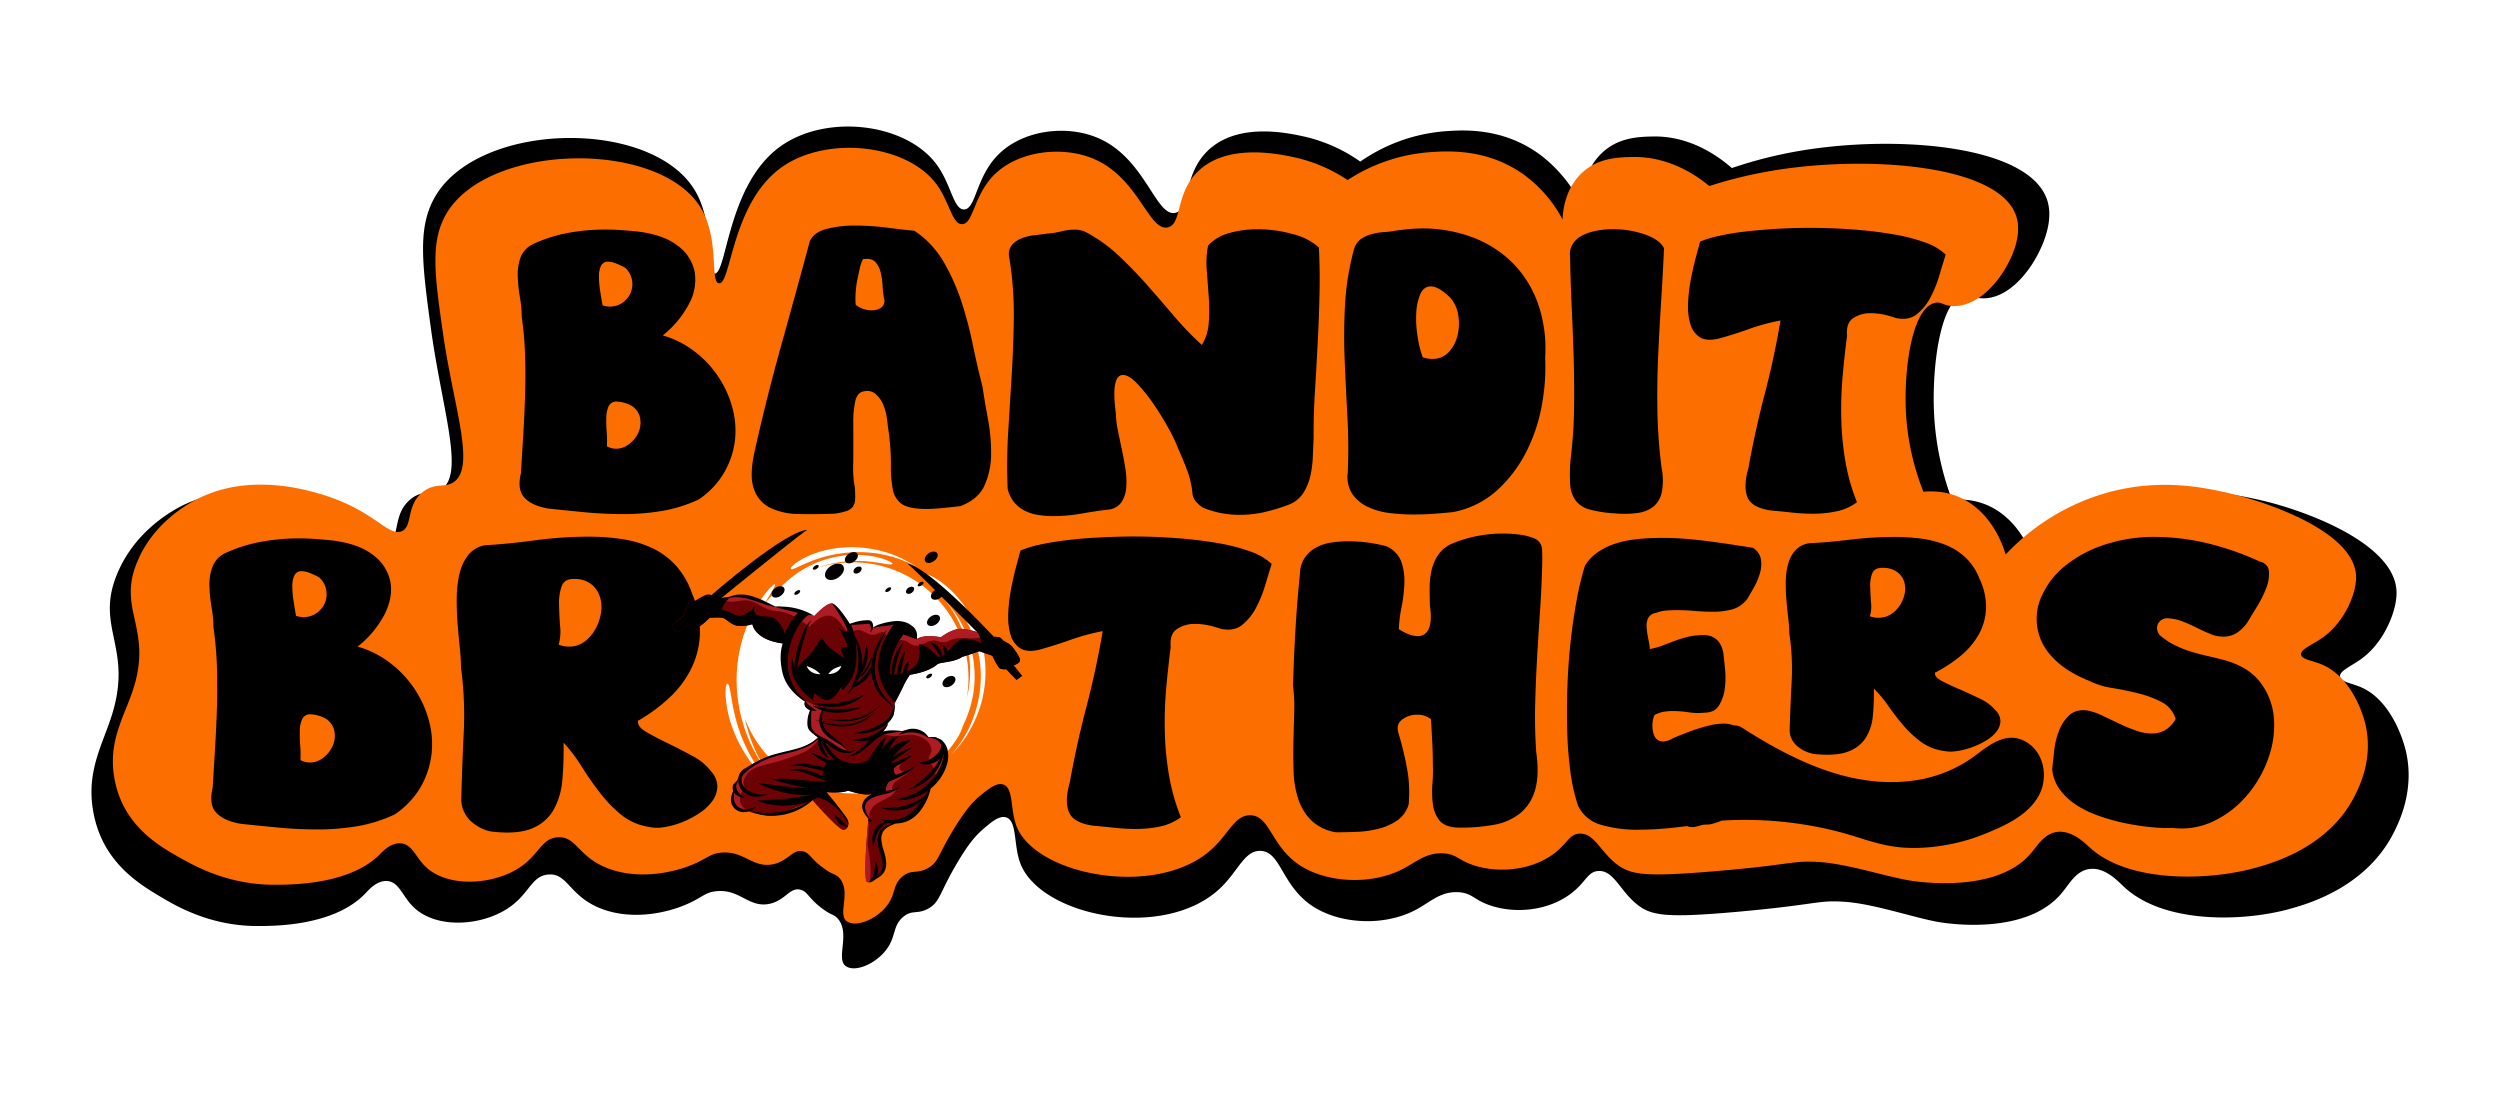 <svg xmlns="http://www.w3.org/2000/svg" xmlns:xlink="http://www.w3.org/1999/xlink" viewBox="0 0 923.55 404.54"><defs><style>.cls-1{fill:#fd6e00;}.cls-2{filter:url(#filter);}.cls-3{fill:#fff;}.cls-4{fill:#6c0204;}.cls-5{fill:#af1b23;}</style><filter id="filter"><feOffset dx="8" dy="3" input="SourceAlpha"/><feGaussianBlur result="blur"/><feFlood flood-color="#fff"/><feComposite operator="in" in2="blur"/><feComposite in="SourceGraphic"/></filter></defs><g id="Layer_1" data-name="Layer 1"><path d="M159.2,121.43c-3.32-24.21-4.82-37.06,1.1-48,15.52-28.67,80.15-30.08,96.39-3.12,7.65,12.7,3.66,30.23,7.16,30.77,4.72.73,4.66-32.51,24.17-46.79,17-12.46,46.91-9,58.21,6.79,5.14,7.16,6.06,16.35,9.9,16.3,4.34-.06,4.33-11.47,12.16-19.75,9.11-9.65,25.85-11.83,37.86-6.42,17.14,7.72,20.91,29.19,28.14,27.39,5.52-1.37,2.68-13.73,11.63-22.66,11-11,29.85-6.82,35.85-5.5a58.07,58.07,0,0,1,20.75,9.26,63.48,63.48,0,0,1,31-11.19c6.73-.5,22.09-1.67,36.23,9.26a52.26,52.26,0,0,1,14.4,17.77c.07-2.8.62-11.37,6.53-17.9,6.26-6.91,14.52-7.1,19.88-7.22,14.4-.32,25,8,29.23,11.65a163.52,163.52,0,0,1,24.35-6.22c35.87-6.25,86.3-2.42,92.3,18.62,2.86,10-5,22-5.86,23.32-1.18,1.8-8,12.17-17.56,12.42-4.34.11-4.94-2-7.61-1.29-8.73,2.22-11.79,26.92-10.92,44.08a105.17,105.17,0,0,0,6.63,31.68,26.34,26.34,0,0,1,11.9,1.49c14.17,5.34,18.72,21.56,19.3,23.73a84.32,84.32,0,0,1,32.6-22.84c21.9-8.41,40.6-4.46,49.77-2.39,16.85,3.81,50.21,16.07,50.64,34,.16,6.75-4.29,17.93-12.19,24.12-4.1,3.21-9,4.91-8.68,7.2.24,2,4.2,2.3,8,4,11.57,5.24,15.7,21,16.2,23,3.54,14.26-2.15,26.07-4,29.89-10.2,21-32.41,27.13-39,28.95-17,4.68-46.46,5.62-61.18-8.37-2.14-2-6.95-7.22-12.62-6.42-5,.69-7.37,5.52-10.32,9C748.11,346,718.24,341,715.92,340.58c-9.24-1.66-23.7-6.71-34.53-7.44-10.23-.68-9.44,1-39.82,3.72-25.78,2.28-31.55,1.51-36.86-2.79-6.38-5.16-8.58-12.58-14.19-12.31-4.14.2-4.6,4.3-10.59,8.65-8.67,6.3-20.5,7-29.06,4.18-6.31-2-6.88-4.7-12.15-5-6.64-.33-10.25,3.64-15.73,6.53-11.7,6.18-27.84,5.29-37.95-1.27-11.62-7.54-11.76-20.28-19.4-20.52-5.91-.17-8.19,7.41-14.79,13.71-20.6,19.68-66.26,10.58-73.88-9-2.6-6.69-1.13-15.61-5.18-17.05-2.53-.9-5.6,1.72-8.5,4.22-3.17,2.72-5.6,5.8-9.06,11.52-7.26,12-6.79,15.38-11.23,17.88-4.13,2.34-6.07.29-9.42,3.18-3.8,3.28-2.56,7-5.87,11.65-4,5.61-11.94,9-15.35,6.38-3.6-2.75,1.83-12-2.83-17.42-1.51-1.76-2.18-1-6.17-4.06-4.82-3.74-4.91-5.73-7.34-6.56-4.18-1.42-5.76,3.95-11.88,5.14-7.64,1.49-10.89-5.66-19.64-4.67-3.85.43-4.88,2-9.49,4.2-9.31,4.44-23.34,6.68-34.52,1.55-10.27-4.71-11-12.35-17.76-11.95s-7.07,7.85-16.35,13.28c-10,5.85-25.65,6.61-33.72-1.33-4-3.94-5.17-9.08-9.49-9.52-3.79-.38-6.9,3.19-8.07,4.43-11.7,12.4-34.32,12.17-40.17,12.18-16.79,0-29.14-7-34.45-10.12-7.54-4.42-18.65-10.93-23.9-24.42a42.93,42.93,0,0,1-2.31-8.81c-2.21-14.42,3.84-24.12,7.16-34.9,7.7-25-6.58-32.07,2-52.19,6.79-16,20.86-23.4,24.5-25.15,18.36-8.82,38-3,44-1.24,1.65.49,3.11,1,3.25,1,18.3,6.36,23.35,16.27,28.31,14.06,4.41-2,1.51-10.23,8-15.74,4.7-4,8.37-1.48,11.84-4C171.61,174.55,163.28,151.18,159.2,121.43Z"/><path class="cls-1" d="M163.69,123.41c-3.23-22.3-4.69-34.15,1.08-44.23,15.1-26.41,78-27.71,93.81-2.88,7.45,11.71,3.57,27.85,7,28.35,4.6.67,4.54-29.95,23.53-43.1,16.58-11.48,45.66-8.25,56.66,6.26,5,6.59,5.9,15.06,9.64,15,4.22-.06,4.21-10.56,11.83-18.2,8.87-8.88,25.16-10.89,36.85-5.9C420.73,65.83,424.4,85.61,431.43,84c5.38-1.27,2.61-12.65,11.33-20.88C453.47,53,471.81,56.79,477.65,58a57.89,57.89,0,0,1,20.19,8.52A64,64,0,0,1,528,56.23c6.55-.47,21.5-1.54,35.26,8.53a48.58,48.58,0,0,1,14,16.36c.07-2.57.61-10.47,6.37-16.48C589.7,58.27,597.73,58.1,603,58c14-.3,24.38,7.33,28.45,10.73A165.61,165.61,0,0,1,655.1,63c34.91-5.76,84-2.23,89.83,17.15,2.79,9.25-4.85,20.26-5.7,21.49-1.15,1.66-7.77,11.2-17.09,11.43-4.22.1-4.81-1.81-7.4-1.18-8.5,2.05-11.48,24.79-10.64,40.61a92.36,92.36,0,0,0,6.46,29.17A27,27,0,0,1,722.14,183c13.8,4.92,18.22,19.87,18.78,21.86a82,82,0,0,1,31.73-21c21.32-7.75,39.52-4.11,48.44-2.2,16.4,3.5,48.87,14.8,49.29,31.31.16,6.22-4.17,16.52-11.86,22.22-4,3-8.72,4.52-8.46,6.64.24,1.86,4.09,2.11,7.81,3.71,11.25,4.82,15.27,19.35,15.76,21.22,3.45,13.14-2.09,24-3.9,27.54-9.93,19.34-31.55,25-38,26.67-16.53,4.31-45.22,5.17-59.54-7.71-2.08-1.87-6.77-6.65-12.29-5.92-4.83.64-7.17,5.08-10,8.31-13,14.62-42.09,10-44.35,9.64-9-1.52-23.07-6.18-33.6-6.85-10-.62-9.19.95-38.76,3.43-25.09,2.1-30.71,1.39-35.88-2.57-6.2-4.76-8.34-11.59-13.81-11.34-4,.18-4.47,4-10.3,8-8.44,5.8-20,6.43-28.29,3.85-6.14-1.89-6.69-4.33-11.82-4.57-6.46-.3-10,3.35-15.31,6-11.39,5.69-27.1,4.87-36.94-1.18-11.3-6.94-11.45-18.68-18.88-18.89-5.76-.17-8,6.82-14.4,12.62-20,18.13-64.49,9.75-71.9-8.26-2.54-6.17-1.11-14.38-5-15.71-2.47-.83-5.45,1.59-8.28,3.88-3.08,2.51-5.45,5.35-8.81,10.62-7.07,11.07-6.62,14.17-10.93,16.48-4,2.14-5.91.26-9.17,2.92-3.7,3-2.49,6.43-5.72,10.73-3.87,5.17-11.62,8.29-14.94,5.88-3.5-2.53,1.78-11-2.75-16-1.47-1.63-2.12-.89-6-3.75-4.69-3.44-4.77-5.28-7.14-6-4.06-1.3-5.61,3.64-11.56,4.74-7.44,1.37-10.6-5.22-19.12-4.31-3.75.4-4.75,1.85-9.23,3.88-9.07,4.09-22.72,6.15-33.6,1.42-10-4.34-10.67-11.38-17.29-11s-6.88,7.23-15.92,12.24c-9.72,5.39-25,6.09-32.81-1.23-3.9-3.63-5-8.37-9.23-8.77-3.7-.35-6.72,2.94-7.86,4.08-11.39,11.43-33.41,11.21-39.1,11.22-16.34,0-28.36-6.46-33.53-9.33-7.34-4.06-18.15-10.06-23.26-22.49a37.68,37.68,0,0,1-2.25-8.12c-2.15-13.28,3.74-22.21,7-32.14,7.5-23-6.41-29.54,1.91-48.08C57.6,191.85,71.29,185,74.83,183.42c17.87-8.12,37-2.77,42.79-1.15,1.62.45,3,.92,3.17,1,17.82,5.87,22.73,15,27.56,13,4.29-1.8,1.47-9.42,7.8-14.49,4.58-3.66,8.15-1.37,11.52-3.72C175.77,172.34,167.66,150.82,163.69,123.41Z"/><g class="cls-2"><path d="M236.84,120.91a34.91,34.91,0,0,1,11.85,6,38.88,38.88,0,0,1,13.91,20.86,32.29,32.29,0,0,1,.88,12.15,31,31,0,0,1-4,11.71,30.52,30.52,0,0,1-9.37,9.88,52.51,52.51,0,0,1-13.54,4.24,85.88,85.88,0,0,1-14.27,1.17q-7,0-14-.66t-13.76-1.39c-4-.68-6.93-2-8.79-4s-2.29-5-1.31-9.07q.44-7.32.88-14.49t.65-14.42q.22-7.24,0-14.49A128.86,128.86,0,0,0,184.73,114a42.62,42.62,0,0,0-.66-7.1,57.68,57.68,0,0,1-.8-7.61,19,19,0,0,1,.95-6.95,9.2,9.2,0,0,1,4.61-5.13,54.09,54.09,0,0,1,13-4.17,75.38,75.38,0,0,1,13.75-1.24q3.07,0,6.08.22c2,.14,4,.31,5.93.51q9.51,1.17,14.71,5.19a15.93,15.93,0,0,1,6.29,9.52,18.36,18.36,0,0,1-1.9,11.71A36.54,36.54,0,0,1,236.84,120.91Zm-22.25-11.13a8.18,8.18,0,0,0,6.07-.22,8.68,8.68,0,0,0,3.88-3.51,8.28,8.28,0,0,0,1-5.12,7.94,7.94,0,0,0-2.64-5.05c-2.73-1.46-4.78-2.2-6.15-2.2A2.8,2.8,0,0,0,214,95.22a9.2,9.2,0,0,0-.73,4,35.18,35.18,0,0,0,.44,5.27C214,106.34,214.3,108.13,214.59,109.78Zm1.61,52.11a7.46,7.46,0,0,0,3.37.88,7.8,7.8,0,0,0,4.9-1.76,10.94,10.94,0,0,0,3.37-4.24,9,9,0,0,0,.65-5.2,7,7,0,0,0-3.07-4.61,12.76,12.76,0,0,0-5.41-1.61,3.13,3.13,0,0,0-3.15,1.69,10.3,10.3,0,0,0-.88,4.17,49.22,49.22,0,0,0,.15,5.34A40.14,40.14,0,0,1,216.2,161.89Z"/><path d="M307.24,161.6c0,2.63,0,5.27-.07,7.9a37,37,0,0,0,.66,7.76c.09,1.66.12,3.05.07,4.17a5,5,0,0,1-.8,2.71,4.83,4.83,0,0,1-2.27,1.61,23.4,23.4,0,0,1-4.47,1q-7,.28-13.24.14a25,25,0,0,1-10.54-2.27,11.92,11.92,0,0,1-6.08-7q-1.75-4.9.3-14,4.38-19.62,9.73-38.79t10.61-38.64c1-2.25,3-3.78,6.15-4.61a40.43,40.43,0,0,1,10.39-1.25,95.09,95.09,0,0,1,12.44.81c4.1.54,7.32.9,9.66,1.1a34.79,34.79,0,0,1,10.76,11.41,76.74,76.74,0,0,1,6.59,14.64,143.09,143.09,0,0,1,4.24,16q1.68,8.21,3.59,15.52.74,5.27,2,11.93a67.32,67.32,0,0,1,1.18,13,28.67,28.67,0,0,1-2.42,11.56c-1.56,3.46-4.54,6-8.93,7.68-2.63.3-5,.54-7,.74s-3.91.29-5.57.29q-6.44,0-9.07-1.83a8.39,8.39,0,0,1-3.37-5.56,47,47,0,0,1-.66-9.44A87.06,87.06,0,0,0,320,154.57c-.1-1.26-.3-2.7-.59-4.31a16.63,16.63,0,0,0-1.46-4.47,10.37,10.37,0,0,0-2.64-3.37,4.84,4.84,0,0,0-4.1-.87,3.51,3.51,0,0,0-2.19,1.24,5.81,5.81,0,0,0-1,2.12,36.59,36.59,0,0,0-.8,8.27Q307.25,157.35,307.24,161.6Zm.88-52a8.52,8.52,0,0,0,2.63,1.46,9.42,9.42,0,0,0,3.22.59,6,6,0,0,0,3.52-1,3,3,0,0,0,1.17-3.07,28.24,28.24,0,0,1-.59-4.68,28.58,28.58,0,0,0-.73-5.2,8.43,8.43,0,0,0-2-3.95c-1-1-2.49-1.34-4.54-1A12.78,12.78,0,0,0,309.66,96c-.35,1.46-.66,3-1,4.61a39.79,39.79,0,0,0-.59,4.83A28.84,28.84,0,0,0,308.12,109.64Z"/><path d="M479.23,88.41q.43,8.79.22,17.57t-.66,17.56q-.44,8.79-1,17.57t-.51,17.56c-.1,2.25-.2,4.61-.3,7.1a37.78,37.78,0,0,1-.95,7.17,20.12,20.12,0,0,1-2.63,6.3,11.23,11.23,0,0,1-5.64,4.32,66.3,66.3,0,0,1-8.71,2.63,41,41,0,0,1-9.15,1,35.13,35.13,0,0,1-13.46-2.63,11.3,11.3,0,0,1-2.71-2.34,5.52,5.52,0,0,1-1.24-3.22,33.63,33.63,0,0,0-1.91-8.2c-1-2.63-2.05-5.22-3.22-7.76a55.12,55.12,0,0,0-3.58-7.61q-2.56-4.68-5.57-9.07a59.38,59.38,0,0,0-6.07-7.61q-3.07-3.22-5.27-3.22t-2.85,3.22q-.81,3.21.22,11.12a31.21,31.21,0,0,0,.65,5.71q.66,3.36,1.47,7.1c.53,2.49,1,5,1.39,7.54a28.75,28.75,0,0,1,.29,7,11,11,0,0,1-1.83,5.42,6.68,6.68,0,0,1-4.9,2.63c-2.64.29-5.76.76-9.37,1.39a61.07,61.07,0,0,1-10.68,1,35.45,35.45,0,0,1-5.79-.44,16.2,16.2,0,0,1-5-1.61,12,12,0,0,1-3.88-3.14,12.2,12.2,0,0,1-2.34-4.91,205.91,205.91,0,0,1,.22-21.37q.66-10.68,1.31-21.37t.74-21.37a127.3,127.3,0,0,0-1.69-21.37,5.41,5.41,0,0,1,.95-4.53,9.05,9.05,0,0,1,3.59-2.49,18,18,0,0,1,4.83-1.17c1.76-.2,3.32-.39,4.68-.59a27.31,27.31,0,0,0,5.05-.8,20.19,20.19,0,0,1,5.05-.66,9.12,9.12,0,0,1,3.81.73,55.4,55.4,0,0,1,12.22,8.63q5.49,5.13,10.54,10.84t9.95,11.49a122.51,122.51,0,0,0,10.47,10.9,17.72,17.72,0,0,0,2.56-8.12,63.93,63.93,0,0,0,0-9.59c-.24-3.32-.49-6.63-.73-9.95a31.75,31.75,0,0,1,.51-9.08,16.36,16.36,0,0,1,7.83-4.61,38.12,38.12,0,0,1,10.47-1.39,47.76,47.76,0,0,1,12.88,1.76A22.64,22.64,0,0,1,479.23,88.41Z"/><path d="M562.81,129.11a76.79,76.79,0,0,1-1.25,17.71,62.14,62.14,0,0,1-5.85,17.34,49,49,0,0,1-10.83,14.13,33.52,33.52,0,0,1-16.18,7.9c-2,.2-4.2.39-6.73.59s-5.18.29-7.91.29a69.29,69.29,0,0,1-9-.59,25,25,0,0,1-8-2.34,14.31,14.31,0,0,1-5.56-4.76,11.66,11.66,0,0,1-1.61-7.83q.43-10.38-.14-20.78t-1-20.79q-.44-10.38.15-20.71a97.83,97.83,0,0,1,3.36-20.42,7.09,7.09,0,0,1,2.64-3.66,13.07,13.07,0,0,1,4-1.75,24.26,24.26,0,0,1,4.69-.73,30.69,30.69,0,0,0,4.46-.59c1.66-.19,3.24-.37,4.76-.51s3-.22,4.46-.22A52.28,52.28,0,0,1,536,84.68a41.55,41.55,0,0,1,14.78,9.44,40.42,40.42,0,0,1,9.37,15A50.42,50.42,0,0,1,562.81,129.11ZM517.58,129a11,11,0,0,0,3.51.58,7.93,7.93,0,0,0,6.15-2.56,13.8,13.8,0,0,0,3.22-6.14,18.66,18.66,0,0,0,.22-7.54,12.28,12.28,0,0,0-3.15-6.59q-4.1-3.94-7-3.95c-1.75,0-3,1-3.87,2.93a20.6,20.6,0,0,0-1.47,7,40.28,40.28,0,0,0,.51,8.64A38.76,38.76,0,0,0,517.58,129Z"/><path d="M606.72,88.71q-.45,10.1-1.1,20.27t-1.1,20.34q-.43,10.19-.22,20.35a188.4,188.4,0,0,0,1.54,20.27,23.5,23.5,0,0,1,.07,8.86,9.44,9.44,0,0,1-3,5.27,11.89,11.89,0,0,1-5.86,2.41,36.78,36.78,0,0,1-8.78.15,44.45,44.45,0,0,1-9.22-1.46,9.45,9.45,0,0,1-5-3.3,11.33,11.33,0,0,1-2-5.93,61.15,61.15,0,0,1,.15-9.22A173.38,173.38,0,0,0,573.49,148q.13-9.37-.15-18.81t-.73-18.81q-.43-9.36-.59-18.74a6.71,6.71,0,0,1,1-4.53A8.9,8.9,0,0,1,576.49,84a19.67,19.67,0,0,1,5.19-1.75,31.45,31.45,0,0,1,6.15-.59,36.15,36.15,0,0,1,11.71,1.9Q605.11,85.48,606.72,88.71Z"/><path d="M710.78,91.05q-1,3.23-2.34,7.68a43.35,43.35,0,0,1-3.36,8.27,19.22,19.22,0,0,1-5.05,6.15c-2,1.56-4.57,2-7.69,1.32a37.22,37.22,0,0,0-4.39-1.25,22.62,22.62,0,0,0-4.83-.51,11.33,11.33,0,0,0-6.51,1.83c-1.81,1.22-2.56,3.39-2.27,6.51q-1,7.62-1.68,15.45a138.83,138.83,0,0,0-.44,15.66,107,107,0,0,0,1.53,15.44A73.66,73.66,0,0,0,678,182.53a19.28,19.28,0,0,1-7.54,3.37,42.6,42.6,0,0,1-8.71.88,72.12,72.12,0,0,1-7.9-.44c-2.64-.3-5.13-.54-7.47-.74q-7.32-1-8.86-5t.37-10.61q2.49-13.91,6-27.3t5.86-27.29a77.45,77.45,0,0,0-11.64,3.14q-5.49,2-11.34,3.59-4.54,1-7-.66a8.74,8.74,0,0,1-3.36-4.9,23.61,23.61,0,0,1-.81-7.54,59,59,0,0,1,1-8.64q.81-4.31,1.83-8.12c.69-2.54,1.22-4.54,1.61-6a37.22,37.22,0,0,1,7-2.12q4.31-1,9.66-1.61t11.49-1q6.15-.36,12.44-.36,7.9,0,15.81.58t14.71,1.76A67,67,0,0,1,703,86.51,21.34,21.34,0,0,1,710.78,91.05Z"/><path d="M124.12,235.87A35.82,35.82,0,0,1,136.25,242a40.23,40.23,0,0,1,9,9.66,39.54,39.54,0,0,1,5.24,11.68,32.74,32.74,0,0,1,.9,12.43,31.76,31.76,0,0,1-4,12,31.15,31.15,0,0,1-9.58,10.1,53.78,53.78,0,0,1-13.85,4.35,87.71,87.71,0,0,1-14.6,1.19q-7.2,0-14.38-.67t-14.07-1.42q-6.15-1.05-9-4.05c-1.9-2-2.34-5.09-1.35-9.28q.45-7.49.9-14.82t.68-14.75q.22-7.41,0-14.83a132.62,132.62,0,0,0-1.28-14.75,43.62,43.62,0,0,0-.67-7.26,58.75,58.75,0,0,1-.82-7.78,19.51,19.51,0,0,1,1-7.12A9.42,9.42,0,0,1,75,201.43a55.62,55.62,0,0,1,13.32-4.27,78.11,78.11,0,0,1,14.08-1.27c2.09,0,4.17.08,6.21.23s4.07.32,6.07.52q9.74,1.2,15.05,5.32a16.21,16.21,0,0,1,6.43,9.73q1.13,5.61-1.94,12A37.35,37.35,0,0,1,124.12,235.87Zm-22.76-11.38a8.44,8.44,0,0,0,6.21-.22,9,9,0,0,0,4-3.6,8.43,8.43,0,0,0,1-5.24,8.1,8.1,0,0,0-2.69-5.16q-4.2-2.25-6.29-2.25a2.87,2.87,0,0,0-2.85,1.57,9.45,9.45,0,0,0-.75,4,35.67,35.67,0,0,0,.45,5.39C100.76,221,101.06,222.8,101.36,224.49ZM103,277.8a7.68,7.68,0,0,0,3.44.9,8,8,0,0,0,5-1.8,11.17,11.17,0,0,0,3.44-4.34,9.24,9.24,0,0,0,.68-5.32,7.21,7.21,0,0,0-3.15-4.72,13.1,13.1,0,0,0-5.54-1.64,3.21,3.21,0,0,0-3.22,1.72,10.59,10.59,0,0,0-.9,4.27,51.42,51.42,0,0,0,.15,5.46A40.5,40.5,0,0,1,103,277.8Z"/><path d="M200.19,271.36a127,127,0,0,1-.45,13.78,27,27,0,0,1-3.22,11,16,16,0,0,1-7.79,6.81q-5.16,2.25-14.15,1.35a12.52,12.52,0,0,1-4.49-1.2,15.38,15.38,0,0,1-4-2.62,11.24,11.24,0,0,1-2.69-3.66,10.56,10.56,0,0,1-1-4.5q.3-12.27.9-24.4a131.4,131.4,0,0,0-1-24.26,71.78,71.78,0,0,0-.45-7.41q-.45-4.27-.82-9.06c-.25-3.2-.35-6.39-.3-9.59a39.38,39.38,0,0,1,1.05-8.76A17.62,17.62,0,0,1,165,202a10,10,0,0,1,6.29-3.59q8.24-.45,18.26-1.8a150.37,150.37,0,0,1,20.07-1.35,81,81,0,0,1,12.2.9,40.12,40.12,0,0,1,10.93,3.22,27.94,27.94,0,0,1,8.84,6.44,29.79,29.79,0,0,1,6.06,10.41,36,36,0,0,1,2.92,14.67,31.51,31.51,0,0,1-3.07,12.8,36.94,36.94,0,0,1-7.93,10.78,61.44,61.44,0,0,1-11.83,8.76q-.45,2.1,2.84,4.05t7.94,4.19q4.64,2.25,9.28,4.79a20.17,20.17,0,0,1,6.89,5.69,8.41,8.41,0,0,1,2.32,5.62,9.49,9.49,0,0,1-1.8,5.24,17.83,17.83,0,0,1-4.71,4.49,33.73,33.73,0,0,1-6.37,3.37,30.84,30.84,0,0,1-6.66,1.87,15.11,15.11,0,0,1-5.84-.08,21.68,21.68,0,0,1-10.26-4.56,49.81,49.81,0,0,1-7.78-8.09q-3.53-4.56-6.67-9.58A60.72,60.72,0,0,0,200.19,271.36Zm-1.8-36.24a8.36,8.36,0,0,0,2,.6,12.27,12.27,0,0,0,1.87.15,9.31,9.31,0,0,0,5.62-1.8,14.23,14.23,0,0,0,4-4.56,17.83,17.83,0,0,0,2.1-5.92,13,13,0,0,0-.3-5.91,9.84,9.84,0,0,0-3.07-4.72,10,10,0,0,0-6.29-2.09q-3.75-.15-4.79,2.62a18,18,0,0,0-1,6.73q.07,4,.38,8.09A17.68,17.68,0,0,1,198.39,235.12Z"/><path d="M461.78,205.32q-1,3.3-2.4,7.87a45,45,0,0,1-3.44,8.46,19.73,19.73,0,0,1-5.17,6.29q-3.07,2.38-7.86,1.34a38.94,38.94,0,0,0-4.49-1.27,23.07,23.07,0,0,0-4.94-.52,11.62,11.62,0,0,0-6.67,1.87q-2.78,1.88-2.32,6.66-1,7.78-1.72,15.8a142.86,142.86,0,0,0-.45,16,110.55,110.55,0,0,0,1.57,15.8,75.73,75.73,0,0,0,4.35,15.27,19.63,19.63,0,0,1-7.72,3.45,43.71,43.71,0,0,1-8.91.89,72.93,72.93,0,0,1-8.08-.45c-2.7-.3-5.24-.54-7.64-.74q-7.49-1.05-9.06-5.17t.38-10.86q2.54-14.22,6.14-27.92t6-27.93a78.35,78.35,0,0,0-11.91,3.22q-5.61,2-11.6,3.67c-3.1.7-5.47.47-7.12-.67a9,9,0,0,1-3.44-5,24.34,24.34,0,0,1-.82-7.71,59.16,59.16,0,0,1,1-8.84q.82-4.41,1.87-8.31t1.65-6.14a39.12,39.12,0,0,1,7.11-2.17c2.94-.65,6.24-1.2,9.88-1.64s7.57-.8,11.76-1,8.43-.38,12.73-.38q8.08,0,16.17.6t15.05,1.8a69.63,69.63,0,0,1,12.2,3.14A22.13,22.13,0,0,1,461.78,205.32Z"/><path d="M520.62,262.67a8,8,0,0,0-5.09-1.64,9,9,0,0,0-5.54,1.79q-2.39,1.8-1.34,5.1a121.38,121.38,0,0,1,3.14,12.95,48.87,48.87,0,0,1,.6,13.25,10.84,10.84,0,0,1-4.27,6,21.5,21.5,0,0,1-7,3.07,38.76,38.76,0,0,1-8,1.12q-4.12.15-7.57.15a16.82,16.82,0,0,1-9-4.27,19.61,19.61,0,0,1-4.87-7.78,35.89,35.89,0,0,1-1.79-10.18c-.15-3.75-.18-7.49-.08-11.24s.2-7.41.3-11a57,57,0,0,0-.45-9.58q.3-10.34.9-20.67t1.65-20.66a11.19,11.19,0,0,1,1.72-5.92,12.27,12.27,0,0,1,4-3.74,16.63,16.63,0,0,1,5.62-1.95,40.07,40.07,0,0,1,6.44-.52,54.93,54.93,0,0,1,7.56.52,57.78,57.78,0,0,1,6.51,1.28,10.22,10.22,0,0,1,5.62,5.76,21.94,21.94,0,0,1,1.12,8,54.58,54.58,0,0,1-1.05,8.84,51.43,51.43,0,0,0-1,8.08c2.69,1.7,5,2.55,6.88,2.55a4.21,4.21,0,0,0,4.27-2.92q1.13-2.92.37-8c-.1-2.1-.14-4.29-.14-6.59a31.34,31.34,0,0,1,.67-6.59,16.75,16.75,0,0,1,2.47-5.84,11.79,11.79,0,0,1,5.09-4.19,48.87,48.87,0,0,1,18.72-3.75,45.61,45.61,0,0,1,7.63.6A20.25,20.25,0,0,1,559,196a4.37,4.37,0,0,1,2,1.72,5.37,5.37,0,0,1,.68,2.39c0,.9.07,2,.07,3.45q-.15,9-.75,17.89t-1.12,17.75q-.52,8.84-.75,17.74t.38,17.89q1.19,8.4-.38,13.85a17.08,17.08,0,0,1-5.46,8.69,21.42,21.42,0,0,1-9.89,4.34,66.36,66.36,0,0,1-13.62,1c-3.1-.19-5.27-1.12-6.52-2.77a12.24,12.24,0,0,1-2.32-6,37.06,37.06,0,0,1-.15-7.49,58.36,58.36,0,0,0,.15-7.11q0-4.2-.22-8.32T520.62,262.67Z"/><path d="M741.07,271.44c-7-4.61-13.4.08-19,4.4a49.22,49.22,0,0,1-24.49,9.68c-22.52,2.59-43.54-7.88-62-19.67a5.15,5.15,0,0,0-3-.87,11.18,11.18,0,0,0-3.87-.66,21.84,21.84,0,0,0-4.86.6c-1.75.4-3.45.88-5.09,1.42s-3.22,1.13-4.72,1.72-2.85,1.15-4,1.65a7.59,7.59,0,0,1-3.6,1.2c-1.89,0-3.12-1.05-3.67-3.14a11.11,11.11,0,0,1,.38-6.59,10.94,10.94,0,0,1,3.29-1.2,19.26,19.26,0,0,1,3.45-.3,38.81,38.81,0,0,1,5.91.45,22.37,22.37,0,0,0,5.77.15q3.74,0,5.39-2.55a15.27,15.27,0,0,0,2.17-6.14,29.88,29.88,0,0,0,.15-7.33c-.25-2.5-.48-4.59-.68-6.29q-1.5-7.18-9.13-6.29a23.65,23.65,0,0,0-4.64.75,45.47,45.47,0,0,0-4.42,1.42l-4.34,1.65a27,27,0,0,1-4.57,1.27,34.63,34.63,0,0,0-.6-3.82,32.51,32.51,0,0,1-.6-4.12,7,7,0,0,1,.53-3.44,3.71,3.71,0,0,1,2.92-1.95,12.31,12.31,0,0,1,3.74-.89c1.3-.1,2.64-.15,4-.15q3.3,0,6.67.3c2.24.2,4.46.29,6.66.29a26.41,26.41,0,0,0,7.11-.89,10.45,10.45,0,0,0,5.47-3.75q1.2-1.93,2.62-4.49a23.7,23.7,0,0,0,2.17-5.24,11.46,11.46,0,0,0,.3-5.17,6.19,6.19,0,0,0-3-4.11l-6.88-1.05q-3.9-.6-8.31-1.2c-3-.4-6-.72-9.14-1s-6.26-.38-9.36-.38a87.07,87.07,0,0,0-9,.45,38.34,38.34,0,0,0-8,1.65,25.1,25.1,0,0,0-6.59,3.22,16.11,16.11,0,0,0-4.72,5,109.35,109.35,0,0,0-3,12.43q-1.35,7.19-2.25,15.35t-1.2,16.7q-.3,8.54-.07,16.62a141,141,0,0,0,1.2,15.2A65,65,0,0,0,575,294.72a13.22,13.22,0,0,0,8.53,7,46.58,46.58,0,0,0,13.33,1.79,118.6,118.6,0,0,0,14.6-.9l3.77-.43a5.24,5.24,0,0,0,3.55.14c.8-.23,1.6-.43,2.41-.64.81-.05,1.59-.09,2.32-.11a17,17,0,0,0,2.83-.78l.1,0a13.83,13.83,0,0,0,1.47-.63,138.51,138.51,0,0,1,44,4.29c10.21,2.76,16.53,6,28.21,5.8a72.14,72.14,0,0,0,26.72-5.86c7.2-3,15.34-7,18.82-14.46C748.49,283.74,747.07,275.36,741.07,271.44Z"/><path d="M684.23,251.37a80.77,80.77,0,0,1-.37,10.15,18.27,18.27,0,0,1-2.65,8.11,12.91,12.91,0,0,1-6.42,5q-4.26,1.65-11.66,1a11.28,11.28,0,0,1-3.7-.88,13.13,13.13,0,0,1-3.27-1.93,8.72,8.72,0,0,1-2.23-2.71,7.13,7.13,0,0,1-.8-3.31q.25-9,.74-18A87.17,87.17,0,0,0,653,231a47,47,0,0,0-.37-5.47c-.25-2.1-.48-4.32-.68-6.68a66.54,66.54,0,0,1-.25-7.06,25.87,25.87,0,0,1,.87-6.46,12.42,12.42,0,0,1,2.65-5,8.48,8.48,0,0,1,5.18-2.65q6.8-.33,15.06-1.32a136.85,136.85,0,0,1,16.54-1,74.85,74.85,0,0,1,10,.66,36.55,36.55,0,0,1,9,2.38,23,23,0,0,1,7.28,4.74,21.63,21.63,0,0,1,5,7.68,24.16,24.16,0,0,1,2.41,10.81,21.3,21.3,0,0,1-2.53,9.44,27.81,27.81,0,0,1-6.54,7.95,51.41,51.41,0,0,1-9.75,6.46q-.37,1.54,2.34,3t6.54,3.09c2.55,1.1,5.11,2.28,7.66,3.53a16.33,16.33,0,0,1,5.67,4.19,5.88,5.88,0,0,1,1.92,4.14,6.57,6.57,0,0,1-1.49,3.87,14.19,14.19,0,0,1-3.88,3.31,29.35,29.35,0,0,1-5.25,2.48,28.31,28.31,0,0,1-5.49,1.38,14,14,0,0,1-4.81-.05,19,19,0,0,1-8.46-3.37,39.25,39.25,0,0,1-6.41-6,86.58,86.58,0,0,1-5.49-7.07A45.2,45.2,0,0,0,684.23,251.37Zm-1.48-26.72a7.43,7.43,0,0,0,1.67.45,11.87,11.87,0,0,0,1.54.11,8.34,8.34,0,0,0,4.63-1.33,10.89,10.89,0,0,0,3.33-3.36,12.49,12.49,0,0,0,1.73-4.36,8.62,8.62,0,0,0-.25-4.36,7.17,7.17,0,0,0-2.53-3.48,8.78,8.78,0,0,0-5.18-1.55q-3.09-.11-4,1.93a11.9,11.9,0,0,0-.8,5q.06,2.93.31,6A11.7,11.7,0,0,1,682.75,224.65Z"/><path d="M795.73,262.58a10.37,10.37,0,0,0-5.16-6.21,38.19,38.19,0,0,0-8.61-3.22c-3.2-.8-6.44-1.47-9.74-2a28,28,0,0,1-8.38-2.62q-9-3.6-13.7-8.84a20.08,20.08,0,0,1-3.67-23,30,30,0,0,1,8.39-10.63,45.54,45.54,0,0,1,14.22-7.71,58,58,0,0,1,19.32-3,83.74,83.74,0,0,1,18,2.1,104.08,104.08,0,0,1,20.14,6.88c2.29.6,3.52,1.88,3.67,3.82a14.47,14.47,0,0,1-1.13,6.37,40.69,40.69,0,0,1-3.44,6.81q-2.1,3.38-3.14,5.17A13.7,13.7,0,0,1,818,231a9.69,9.69,0,0,1-4.64,1.2,12.63,12.63,0,0,1-4.79-1c-1.6-.64-3.24-1.39-4.94-2.24s-3.42-1.62-5.17-2.32a16.68,16.68,0,0,0-5.31-1.2,3.81,3.81,0,0,0-4.05,2.24A3.73,3.73,0,0,0,789,230a3.79,3.79,0,0,0,1.5,2.17,26.63,26.63,0,0,0,5.17,3.29,39.13,39.13,0,0,0,5.69,2.25q2.91.9,5.91,1.57c2,.45,3.94.92,5.84,1.42q9.28,2.4,13.78,8.24A24.78,24.78,0,0,1,832,262a35.32,35.32,0,0,1-1.94,14.83,42.86,42.86,0,0,1-7.79,13.77A37.36,37.36,0,0,1,810,300.24a27.53,27.53,0,0,1-15.42,2.62,57.54,57.54,0,0,1-8-.3,92.19,92.19,0,0,1-9.35-1.42,72.2,72.2,0,0,1-9.51-2.62,39.93,39.93,0,0,1-8.46-4,23.66,23.66,0,0,1-6.22-5.69,15.13,15.13,0,0,1-2.92-7.64c.2-2,.45-4.32.75-7a28.19,28.19,0,0,1,1.8-7.34,15.27,15.27,0,0,1,3.74-5.61q2.4-2.25,6.59-1.8a21.93,21.93,0,0,1,5.54,1.87l6.14,2.92a67.1,67.1,0,0,0,6.29,2.62,17.77,17.77,0,0,0,6,1.12,10,10,0,0,0,4.79-1.19A10.85,10.85,0,0,0,795.73,262.58Z"/></g><path class="cls-3" d="M363.8,243.32a41.92,41.92,0,0,0-4.18-13.86,43.08,43.08,0,0,0-7.28-10.36,32.62,32.62,0,0,0-7-5.59,12,12,0,0,0-2.27-1.09c-.55-.19-.89-.21-1-.06s.12.38.54.77,1.08.88,1.86,1.57a54.4,54.4,0,0,1,6.25,5.86,46.1,46.1,0,0,1,9.5,16.18,47.33,47.33,0,0,1,1.64,6.84,46.22,46.22,0,0,1,.47,7,48.92,48.92,0,0,1-.68,6.83A45.46,45.46,0,0,1,357.94,269a41.91,41.91,0,0,1-4.56,7.39c-.62.86-1.19,1.46-1.54,1.9l-.56.66.6-.63c.38-.41,1-1,1.66-1.8a41.32,41.32,0,0,0,5-7.19A45.39,45.39,0,0,0,363,257.7a47.8,47.8,0,0,0,1-7A46.45,46.45,0,0,0,363.8,243.32Z"/><path class="cls-3" d="M282.18,286.69l-.64-.85-.73-1c-.24-.35-.5-.72-.76-1.11a55.18,55.18,0,0,1-3.3-5.44,66.52,66.52,0,0,1-3-6.6,71.77,71.77,0,0,1-2.14-6.87c-.53-2.23-1-4.33-1.26-6.14-.62-3.62-.93-6.09-1.67-6.09-.53,0-.86,2.56-.46,6.38a42.41,42.41,0,0,0,1.23,6.42,51.91,51.91,0,0,0,2.54,7A55.83,55.83,0,0,0,275.6,279a50,50,0,0,0,3.88,5.19c.31.36.6.71.89,1l.84.89.73.78c.24.24.46.44.66.63l1.25,1.19-1.1-1.33C282.58,287.18,282.38,287,282.18,286.69Z"/><path class="cls-3" d="M299.28,207.47c.52-.2,1.05-.44,1.61-.63l1.77-.59c.3-.1.61-.21.92-.3l1-.26c.65-.16,1.31-.36,2-.52a53,53,0,0,1,8.66-1.18,51.5,51.5,0,0,1,8.77.47c.7.11,1.37.26,2,.38l1,.18c.33.07.64.17.95.25l1.83.47c.59.16,1.14.38,1.68.55s1.05.35,1.54.53l1.35.57,1.19.5c.37.16.69.34,1,.49l1.87,1-1.77-1.13c-.28-.18-.58-.39-.93-.59l-1.16-.61-1.31-.7c-.47-.23-1-.44-1.51-.68s-1.07-.49-1.66-.7l-1.82-.64c-.31-.11-.63-.23-1-.32l-1-.27c-.67-.18-1.36-.39-2.07-.55a47.8,47.8,0,0,0-9-1.06A45.94,45.94,0,0,0,306,203c-.71.15-1.41.35-2.09.52l-1,.27c-.33.1-.65.22-1,.33l-1.84.65c-.6.22-1.15.5-1.68.74s-1.05.47-1.52.72-.91.52-1.31.77-.79.48-1.14.7a10.26,10.26,0,0,0-.89.7c-1.06.88-1.56,1.5-1.36,1.8C292.56,210.7,295.14,209.13,299.28,207.47Z"/><path class="cls-3" d="M355.76,268l.15-.29c.4-.86.83-1.73,1.19-2.65s.71-1.86,1-2.81.6-2,.83-3a37.59,37.59,0,0,0,1-6.18,40.91,40.91,0,0,0,0-6.26,43.53,43.53,0,0,0-.89-6,44.45,44.45,0,0,0-1.61-5.4c-.34-.82-.63-1.64-1-2.4L356,231.9l-.54-1.06a39.66,39.66,0,0,0-4.06-6.3c-.54-.72-1-1.24-1.33-1.61l-.49-.56.44.6c.29.39.73.94,1.22,1.7a40.48,40.48,0,0,1,3.57,6.48l.47,1.08.43,1.13c.31.76.55,1.58.83,2.41a45.05,45.05,0,0,1,1.26,5.32,43.66,43.66,0,0,1,.57,5.8,42.63,42.63,0,0,1-.29,6,39.43,39.43,0,0,1-.95,5,42.73,42.73,0,0,0-55.64-47.94l.51-.2a45,45,0,0,1,5-1.48,43.8,43.8,0,0,1,13.83-.84c2.59.24,4.74.63,6.27.88a15.25,15.25,0,0,0,1.81.21c.44,0,.7-.07.76-.24s-.12-.32-.49-.55a9.23,9.23,0,0,0-1.67-.82,28.08,28.08,0,0,0-6.43-1.61,37.91,37.91,0,0,0-9.38-.06,41,41,0,0,0-5.21,1,37.64,37.64,0,0,0-10,4.24,43.37,43.37,0,0,0-4.31,3,41.76,41.76,0,0,0-4.58,4.34,43.53,43.53,0,0,0-5.16,5.18c1-1.68,1.84-3.08,2.52-4.18.5-.86.91-1.51,1.13-2s.29-.82.15-.93-.37,0-.79.4a13.41,13.41,0,0,0-1.66,1.66,40.78,40.78,0,0,0-4.77,6.84,54.42,54.42,0,0,0-4.61,10.88,54.77,54.77,0,0,0-2.25,13.33,60.35,60.35,0,0,0,.15,6.87,61.44,61.44,0,0,0,.95,6.57,57.9,57.9,0,0,0,3.53,11.17,54.79,54.79,0,0,0,3.86,7.3c.51.85,1,1.48,1.27,1.93l.46.67-.41-.7c-.27-.47-.69-1.13-1.14-2a56.51,56.51,0,0,1-3.38-7.46,61.18,61.18,0,0,1-2.26-7.88,42.69,42.69,0,0,0,58.63,23.36l-.39.24c-.58.35-1.08.64-1.51.87l-1.34.72,1.43-.54c.46-.16,1-.39,1.62-.67l1-.43,1.08-.53a47.55,47.55,0,0,0,5-2.86,50.64,50.64,0,0,0,5.27-4,46.25,46.25,0,0,0,4.64-4.78,36.2,36.2,0,0,0,3.35-4.75A17.71,17.71,0,0,0,355.76,268Z"/><path class="cls-4" d="M374.46,245.79s2.33-.68,2.33-1.92-1.78-3.43-2.61-4.66-3.7-2.61-3.7-2.61-.69-1.1-1.51-1.24a28.57,28.57,0,0,0-2.88-.13s-7.92-3.07-11.35-2.93-7.14,3.11-7.14,3.11-6.5-1.28-9,.78c.69-1-1.51-5.36-4.25-5.77s-11.94,1.51-11.94,1.51.41-1.78-1.92-2.06a26.75,26.75,0,0,0-6.59.69s-4.53-7.33-6.59-7.61-6.59,4.73-6.59,4.73l-6.31-1.79s-5.63-2.33-8.1-1.64c-.55-.14-10.57-4-12.49-4.12a51,51,0,0,0-7.41.82s-4.12-1.65-5.49-1.23a21.33,21.33,0,0,0-4,2.19,2.54,2.54,0,0,0-2.2.69c-1,1-2.61,5.21-2.61,5.21l-4.12,3.3,2.2,2.61,4-3s.82,2.19,2.75,1.51,5.21-4,5.21-4a24.2,24.2,0,0,1,4.67,0c1.65.27,2.74,2.33,5.35,2.88a12.74,12.74,0,0,0,5.77-.55s.68,5.76,11.25,7.14c.14.55-.55,8.64,1.79,12.21-.42.41,2.05,7.14,6.58,9.2,0,0-1.37,2.06,1.65,3,.14.68-3.13,8,3.22,10-4.4,4.72-11.07,5.53-16.93,7.16s-11.82,4.82-12.5,7-1.65,4.52-2.06,5.62-.55,4.67.68,6.32,4.12,1.23,4.12,1.23a24.17,24.17,0,0,0,7.82,1.79c4.53.27,5.91-.83,7.69-1.79A57,57,0,0,1,298,297l2.05-1.51s10,11.53,11.67,11.12,1.92-1.92,1.51-3.43-8-10.57-8-10.57,5.9.55,8-.55c.55.14,6,2.06,8.92,1.24-.55.68-3.29,2.6-3.57,4.25s2.2,5.08,2.2,5.08-2.2,22.78-.41,23.2,5.21-2.2,6-4.53c.53-1.5-.25-6-.87-9a9.77,9.77,0,0,1,.59-5.8,42,42,0,0,1,6.35-2.95,16.56,16.56,0,0,0,4.41-2,38.58,38.58,0,0,0,3.52-3.95,28.83,28.83,0,0,0,2.88-6.18s4.8-6.17,5.35-9.33.42-7-1.37-8.65a4.85,4.85,0,0,0-4.25-1s-2.61-2.61-4.81-2.88a17.4,17.4,0,0,0-5.49.69l-7.41.68s2.47-2.19,2.61-3.57,2.47-2,2.33-4.39a7.32,7.32,0,0,1,.41-3.43s3.16-6,3.3-6.59a36.33,36.33,0,0,1,2.19-3.7s6.87-.83,10.3-4c1.64-.69,6.31-.69,9.06-2.61,1.09-.28,6.31-2.06,6.31-2.06l4.8,1.65s1.93,4.11,2.75,4.66a3.87,3.87,0,0,0,2.33.28l3.85,4,2.06-1.51Z"/><path class="cls-5" d="M343,272.42s-2.61-2.61-4.81-2.88a17.4,17.4,0,0,0-5.49.69l-7.41.68s.22-.19.52-.5a6.56,6.56,0,0,0-1.31.74,7.49,7.49,0,0,0-.9.79c-.16.17.1.43.26.26l.28-.26c-.08.14.08.36.24.25a4.71,4.71,0,0,1,3.31-.58,24.83,24.83,0,0,0,3.53.35c1.39-.06,2.74-.47,4.13-.54a11.42,11.42,0,0,1,3.85.49c2.07.64,4.3,2.12,4.79,4.38a3.09,3.09,0,0,1,0,1.54,16.25,16.25,0,0,1-.75,1.58,1.92,1.92,0,0,0,0,1.54,11.65,11.65,0,0,0,1,1.57,8.29,8.29,0,0,1,1.41,3.9,4.44,4.44,0,0,1-1.25,3.43.16.16,0,0,0,0,.2c1.43-2,4-5.77,4.37-8,.55-3.16.42-7-1.37-8.65A4.85,4.85,0,0,0,343,272.42Z"/><path class="cls-5" d="M307.55,272.29c-2.19-1.31-5.66-3.28-3.38-10,0-.1-8.05-4.35-8.07-4a8.38,8.38,0,0,0,1.49.89s-1.37,2.06,1.65,3c.14.68-3.13,8,3.22,10-4.4,4.72-11.07,5.53-16.93,7.16s-11.52,5.37-12.21,7.57-2.11,2.28-2.35,5.07c-.1,1.17-.55,4.67.68,6.32s4.12,1.23,4.12,1.23.5.23,1.37.52a9.63,9.63,0,0,1-2.8-2.09,4.1,4.1,0,0,1-.93-1.89,5.46,5.46,0,0,1,.31-2.62c.29-.92.66-1.82.86-2.77a4.69,4.69,0,0,0,.51,1.06,4,4,0,0,0,2.68,1.84,3.37,3.37,0,0,0,.84,0c.23,0,.23-.4,0-.37a3.33,3.33,0,0,1-2.93-1.29,4.12,4.12,0,0,1-.91-3.27c.4-2.58,2.67-4.36,5-5.28a30.05,30.05,0,0,1,4.13-1.22c1.5-.36,3-.76,4.46-1.19s3-.92,4.44-1.43c1.19-.42,2.37-.85,3.51-1.38a13.23,13.23,0,0,0,5.63-4.31l.19-.29.35.16,2.86,1.3,6.42,2.92c.11.05,1.34.41,1.33.26C312.77,275.6,309.58,273.51,307.55,272.29Z"/><path class="cls-5" d="M354.74,232.3c-3.43.13-7.14,3.11-7.14,3.11s-6.5-1.28-9,.78c.69-1-1.51-5.36-4.25-5.77s-11.94,1.51-11.94,1.51.41-1.78-1.92-2.06a26.75,26.75,0,0,0-6.59.69s-4.53-7.33-6.59-7.61-6.59,4.73-6.59,4.73l-6.31-1.79s-5.63-2.33-8.1-1.64c-.55-.14-10.57-4-12.49-4.12a38.69,38.69,0,0,0-6.15.61.47.47,0,0,1,.05.1,1,1,0,0,1,0,.37c-.19-.14-.37.17-.18.31l0,0a.25.25,0,0,1-.29,0c-.22-.09-.4.22-.19.32a.68.68,0,0,0,.77-.14c1.56.94,3.49.57,5.22.3a10.75,10.75,0,0,1,3.44-.14,11,11,0,0,1,2.94,1.05c1.9.95,3.68,2.15,5.79,2.59,1.2.25,2.44.32,3.64.54a14.73,14.73,0,0,1,3.47,1.15,37.1,37.1,0,0,1,6.51,4.24.2.2,0,0,0,.23,0c1.93-1.92,4.68-4.4,7.64-3.94,2.47.38,3.68,2.76,5.09,4.54a6.37,6.37,0,0,0,2.75,2.2.18.18,0,0,0,.22-.13c.24-1.15,1.52-1.42,2.54-1.33,1.29.12,2.37.95,3.56,1.42a4.06,4.06,0,0,0,1.92.32,6,6,0,0,0,1.64-.54,3.41,3.41,0,0,1,1.88-.48c.75.15.94.92,1.24,1.5,1,2,3.62,1.4,5.45,1.5a4.85,4.85,0,0,1,1.8.39c.59.28,1.1.69,1.66,1a3.82,3.82,0,0,0,3.1.49A30.52,30.52,0,0,0,343,237a5.41,5.41,0,0,1,1.81-.41A7.67,7.67,0,0,1,347,237a5.15,5.15,0,0,0,2,.22,6.92,6.92,0,0,0,1.87-.6,10.39,10.39,0,0,1,2.23-.73,12.94,12.94,0,0,1,2.32-.17c2.64,0,5.44.52,7.91-.71a5.55,5.55,0,0,0,.81-.51C361.5,233.6,357.08,232.2,354.74,232.3Z"/><path class="cls-5" d="M336,284.42a2.7,2.7,0,0,1-3,.39,1.57,1.57,0,0,1-.44-2.23.17.17,0,0,0,0-.28c-1.58-.82-3.18.73-3.73,2.11-.36.89-.52,1.84-.84,2.74a4.8,4.8,0,0,1-.64,1.23c-.27.37-.62.67-.87,1.06a2.57,2.57,0,0,0-.36,1.3,1.54,1.54,0,0,1-.55,1.32,10,10,0,0,1-1.28.71c-.46.23-.92.45-1.37.7-1.61.87-3.29,2.13-3.67,4a4.41,4.41,0,0,0,.51,2.82,11.85,11.85,0,0,1,1.06,2.39h0c-.15,1.59-2.12,22.7-.4,23.1a2.25,2.25,0,0,0,.82,0l.05-.17a14.71,14.71,0,0,0,.27-2.49c.05-.9.07-1.81,0-2.72a35.86,35.86,0,0,0-.59-5.37c-.16-.9-.32-1.8-.41-2.71a17.26,17.26,0,0,1,0-2.69c.1-1.8.38-3.6.35-5.4,0-.4,0-.8-.07-1.19h.08s0,.08,0,.12c0,.23.39.23.37,0l-.06-.35c.12.16.4,0,.3-.21-1-1.89.27-4,1.76-5.23,1.68-1.32,3.77-2,5.52-3.17a7.11,7.11,0,0,0,2.1-2.13.78.78,0,0,0,.19-.36c0-.19-.24-.33-.34-.14a2.15,2.15,0,0,1-.14.26.65.65,0,0,1-.59.1c-.43-.12-.54-.62-.5-1a3.63,3.63,0,0,1,1.11-2,22.62,22.62,0,0,1,3.75-2.57,7.7,7.7,0,0,0,1.88-1.67C336.37,284.56,336.22,284.28,336,284.42Z"/><path d="M309.71,213.33c1.77-1.21,2.56-3.13,1.77-4.29s-2.87-1.11-4.64.1-2.56,3.13-1.77,4.29S308,214.55,309.71,213.33Z"/><path d="M315.5,207.47c1.22-.83,1.76-2.15,1.22-2.94s-2-.77-3.19.06-1.76,2.15-1.21,2.95S314.29,208.3,315.5,207.47Z"/><path d="M345,207.29c1.21-.83,1.75-2.15,1.21-2.95s-2-.76-3.18.07-1.76,2.15-1.22,3S343.75,208.12,345,207.29Z"/><path d="M349.58,250.35c-1.21.83-1.75,2.15-1.21,2.94s2,.77,3.19-.07,1.75-2.15,1.21-2.94S350.8,249.51,349.58,250.35Z"/><path d="M345.84,230.63c1.22-.84,1.76-2.15,1.21-2.95s-2-.76-3.18.07-1.76,2.15-1.21,2.94S344.63,231.46,345.84,230.63Z"/><path d="M286.45,217.17c-1.21.84-1.76,2.15-1.21,3s2,.76,3.18-.07,1.76-2.15,1.21-2.94S287.66,216.34,286.45,217.17Z"/><path d="M315.42,211.53c.35.51,1.26.49,2,0s1.12-1.37.77-1.88-1.26-.49-2,0S315.07,211,315.42,211.53Z"/><path d="M336.81,219c.77-.54,1.12-1.38.77-1.89s-1.26-.49-2,0-1.12,1.38-.77,1.89S336,219.55,336.81,219Z"/><path d="M340.46,216.28c.57-.39.88-.94.68-1.23s-.82-.21-1.39.18-.88,1-.68,1.23S339.89,216.67,340.46,216.28Z"/><path d="M301.72,210.1c.57-.39.88-.94.68-1.23s-.82-.2-1.39.19-.88.94-.68,1.23S301.15,210.5,301.72,210.1Z"/><path d="M328.49,218.36c.57-.39.87-.94.67-1.23s-.82-.2-1.39.19-.88.94-.68,1.23S327.91,218.76,328.49,218.36Z"/><path d="M294.16,218.34c-.57.39-.87.95-.67,1.23s.82.21,1.39-.18.87-.94.68-1.23S294.73,218,294.16,218.34Z"/><path d="M343.62,250.26c.57-.39.88-.95.68-1.24s-.82-.2-1.4.19-.87.94-.67,1.23S343.05,250.65,343.62,250.26Z"/><path d="M305,280.12a2.55,2.55,0,0,0-.31-.47A1.08,1.08,0,0,0,305,280.12Z"/><path d="M321.32,303.69a.49.49,0,0,0,.57-.23.51.51,0,0,0,0-.39c0-.07-.07-.1-.13-.14-.38-.52-.81-1.09-1.19-1.71a6.55,6.55,0,0,1-.95-2.33,3.22,3.22,0,0,1,.46-2.43,2.91,2.91,0,0,1,.43-.51c.16-.17.35-.31.53-.47a7.48,7.48,0,0,1,1.25-.77,15.62,15.62,0,0,1,2.9-.95c1-.25,2-.46,2.91-.73a12,12,0,0,0,2.56-1,6.6,6.6,0,0,0,1.81-1.53,8.48,8.48,0,0,1-2,1,16.45,16.45,0,0,1-2.55.6l-.68.1a5.22,5.22,0,0,1,1.16-3.38c.5-.26,1-.5,1.54-.74a42.21,42.21,0,0,0,4.72-2.23,10.06,10.06,0,0,0,3.22-2.81,17.53,17.53,0,0,1-3.66,1.94c-1,.42-2.14.81-3.32,1.27a3,3,0,0,1-.71-1.9,4.36,4.36,0,0,1,0-.51,8.73,8.73,0,0,1,.93-.78c.52-.38,1.09-.72,1.65-1.05s1.11-.67,1.62-1a25.58,25.58,0,0,0,2.6-1.91,24.89,24.89,0,0,0-3.06,1.05c-.56.23-1.14.48-1.75.76q-.52.25-1.08.57l.07-.11A11.07,11.07,0,0,1,329,282a66.4,66.4,0,0,1,8.37-6,22.23,22.23,0,0,0-4.52,1.81,26.28,26.28,0,0,0-3.31,2.1l.21-.23q1.76-2,3.44-3.51c1.11-1,2.19-1.94,3.16-2.73A10.06,10.06,0,0,0,332,274.5a14.37,14.37,0,0,0-3.94,2.92c.34-.59.67-1.17,1-1.71a14,14,0,0,1,3.19-3.93,6.58,6.58,0,0,0-2.4.86,11.46,11.46,0,0,0-2.33,1.87,22,22,0,0,0-1.79,2.12c.61-1.6,1.09-3,1.52-4.31a16.32,16.32,0,0,0-3.27,3.49c-1.06,1.44-2.05,3.07-3.15,4.64-.16.23-.33.46-.5.68a11.84,11.84,0,0,1-10.64-.91c-.3-.25-.6-.52-.9-.8a.62.62,0,0,0-.49-.49c-.31-.33-.61-.67-.91-1-.6-.73-1.15-1.48-1.65-2.22-.3-.45-.59-.9-.89-1.34l.21.15c.68.48,1.39,1,2.14,1.55a15.78,15.78,0,0,0,2.37,1.39,8,8,0,0,0,2.52.72,5.87,5.87,0,0,0,2.35-.18,4.23,4.23,0,0,0,1.72-1,5.29,5.29,0,0,1-1.82.44,6.31,6.31,0,0,1-1.36-.09,7.66,7.66,0,0,0-1.17-1.8,14.39,14.39,0,0,0-1.92-1.78,32.3,32.3,0,0,1-4.43-3.67,6.84,6.84,0,0,1-1.57-3c.62.22,1.28.43,2,.61a20,20,0,0,0,6.5.59,16.79,16.79,0,0,0,6.28-1.77,13.67,13.67,0,0,0,4.15-3.21,17,17,0,0,1-4.36,2.77,19,19,0,0,1-6.13,1.54,23.31,23.31,0,0,1-6.34-.4c-.76-.15-1.49-.32-2.17-.51a6.92,6.92,0,0,1-.14-1.62,8.54,8.54,0,0,1,.48-2.51,17.73,17.73,0,0,0,4.75.69,21.12,21.12,0,0,0,9-1.89c-2.31.19-5.47.59-8.95.56a33.73,33.73,0,0,1-4.43-.35c.08-.2.15-.4.22-.59a19.31,19.31,0,0,0,5.51-.08,19,19,0,0,0,5.54-1.81,16.16,16.16,0,0,0,3.82-2.69,41.2,41.2,0,0,1-4.21,1.8,32.58,32.58,0,0,1-5.37,1.39,31.64,31.64,0,0,1-5.53.37,40.28,40.28,0,0,1-4.56-.38,16.28,16.28,0,0,0,4.48,1.35l.18,0c-.13.18-.27.37-.4.57l-.11,0a34.88,34.88,0,0,1-3.94-.86,13,13,0,0,0,3.51,1.75l0,0a7.11,7.11,0,0,0-1,3.9c-.58-.18-1.12-.37-1.63-.55q.75.39,1.65.78a7.44,7.44,0,0,0,.24,1.45,6.81,6.81,0,0,0,.61,1.52,5.41,5.41,0,0,0,.45.72,6.67,6.67,0,0,0,.52.67,12.37,12.37,0,0,0,2.45,2.08c.84.57,1.66,1,2.43,1.51a21.25,21.25,0,0,1,2.1,1.39,10.53,10.53,0,0,1,1.49,1.38,6,6,0,0,1-.66-.14,9.37,9.37,0,0,1-2.13-.87,22.88,22.88,0,0,1-2.16-1.38c-.74-.51-1.47-1-2.23-1.49a18.23,18.23,0,0,0-2.24-1.14l-.68-.31-.36-.29a5.62,5.62,0,0,0-.9-.48,14.65,14.65,0,0,1-1.39-1.59,3.09,3.09,0,0,1-.49-1.08,6.82,6.82,0,0,1-.09-1.35c0-1,0-2,0-2.89a13.3,13.3,0,0,1,.17-1.77l.37.07a4.24,4.24,0,0,0,1.48,0,25.81,25.81,0,0,0-2.43-1.73,5.26,5.26,0,0,1-1.47-1.64l.21.08-.3-.26-.12-.3-.08.13c-12.79-11.22-3.46-29.07,1.27-31.67.78.16,1.5.29,2.15.39a23.91,23.91,0,0,0-14.24-3.4l-3.75-1.86a33.31,33.31,0,0,0-4.91-2,14.3,14.3,0,0,0-5.4-.64,9.1,9.1,0,0,0-3,.83c-1.66.23-3.09.48-3.09.48l-.06,0c7.81-6.35,30.46-24.7,31.84-25.26-7.86.71-29.4,18.9-35.46,24.14a4.12,4.12,0,0,0-1.81-.09,21.33,21.33,0,0,0-4,2.19,2.54,2.54,0,0,0-2.2.69c-1,1-2.61,5.22-2.61,5.22L248,231.11l2.2,2.61,4-3s.82,2.2,2.75,1.51,5.21-4,5.21-4a27,27,0,0,1,4.16-.06h0l.51.07c1.65.27,2.74,2.33,5.35,2.88a12.74,12.74,0,0,0,5.77-.55s.68,5.76,11.25,7.14c0,0-1.7,3.74-.19,10.56,1.33,6.05,6.38,9.74,8.34,10.77a1.94,1.94,0,0,0-.07,1.25,2.94,2.94,0,0,0,1.11,1.64,4,4,0,0,0,1.07.54,5.38,5.38,0,0,0-.82,1.7,10.72,10.72,0,0,0-.38,3,5.43,5.43,0,0,0,.24,1.71,3.45,3.45,0,0,0,1,1.38,5.28,5.28,0,0,0,1,.64,5.65,5.65,0,0,0,.77.87,11.85,11.85,0,0,0,1,.8,16.62,16.62,0,0,1-1.87,1.39,21.8,21.8,0,0,1-5.42,2.42c-2.28.72-5,1.23-7.82,2a31.83,31.83,0,0,0-4.28,1.39,29,29,0,0,0-4.1,2.05,29.56,29.56,0,0,0-3.69,2.62l-.49.46a5.77,5.77,0,0,1,.89-1.19,4.53,4.53,0,0,0-1.55,1.25,5.58,5.58,0,0,0-1,2.15,5.46,5.46,0,0,0,0,2.72,5.31,5.31,0,0,0,.59,1.37,5.6,5.6,0,0,0,.95,1.17,7.93,7.93,0,0,0,5.06,2,10.24,10.24,0,0,0,4-1c.08-.06,0-.07-.31,0a10.33,10.33,0,0,1-3.45,0,9.13,9.13,0,0,1-2.69-.94,7.48,7.48,0,0,1-2.53-2.16,4.11,4.11,0,0,1-.39-.82,5.18,5.18,0,0,1-.27-1.9,3.77,3.77,0,0,1,.23-.64,5.71,5.71,0,0,1,1.22-1.55A19,19,0,0,1,277,284a30.33,30.33,0,0,1,7.81-4.09c2.77-.95,5.57-1.5,8-2.17a27.77,27.77,0,0,0,6.12-2.33,13.63,13.63,0,0,0,2.85-2c.23-.23.41-.42.55-.59a5.69,5.69,0,0,0-.07,1.19,7.34,7.34,0,0,0,.6,2.65,7.42,7.42,0,0,0,1.52,2.25,5.58,5.58,0,0,0,1.81,1.25,40.63,40.63,0,0,1-2.1-4c-.41-.95-.74-1.86-1-2.7.12.18.24.38.35.58.41.71.8,1.49,1.28,2.31a16.89,16.89,0,0,0,1.67,2.42,14.15,14.15,0,0,0,1.72,1.74,3.82,3.82,0,0,1-.95.13,7.2,7.2,0,0,0-.82.15c-2.7-1.06-5.09-2.23-6.92-2.95a20.8,20.8,0,0,0,5.82,3.93,1.57,1.57,0,0,1-.23.67,2.39,2.39,0,0,1-1,.95l-.65-.15a34.36,34.36,0,0,0-6.35-1.09,11.25,11.25,0,0,0-5.16.83,16.51,16.51,0,0,1,5.06.14c1.88.31,3.93.89,6.14,1.42l1.14.25a1.4,1.4,0,0,1,.07.76,1.6,1.6,0,0,1-.66,1l-1.36-.56a25.63,25.63,0,0,0-5.86-1.83,10.37,10.37,0,0,0-2.71-.07,7.58,7.58,0,0,0-2.23.59,11.77,11.77,0,0,1,4.74.44,51.08,51.08,0,0,1,5.55,2.1,26.6,26.6,0,0,0,3.54,1.23,2.25,2.25,0,0,1,.08.24,54,54,0,0,1-5.46-.18c-2.81-.23-5.53-.57-8.05-.73a34.57,34.57,0,0,0-6.7.13c1.83.56,4,1.18,6.4,1.8a55.28,55.28,0,0,0,6.54,1.29c-.64,0-1.29,0-2,0-3.09-.12-6-.49-8.77-.84s-5.2-.67-7.29-.79a46.63,46.63,0,0,0,6.88,2.7,36.38,36.38,0,0,0,9.08,1.6,26,26,0,0,0,4.88-.28l-.8.17c-2.2.43-4.62.84-7.18,1.18s-5,.52-7.24.67l-6,.32a23.14,23.14,0,0,0,6,1.63,29.24,29.24,0,0,0,7.66,0,29.54,29.54,0,0,0,6.11-1.46,34.07,34.07,0,0,1-3.63,1.82,33.05,33.05,0,0,1-6.65,2.06,30.35,30.35,0,0,1-3.57.46,23.49,23.49,0,0,1-3.34.05,16.34,16.34,0,0,1-4.65-.9,6.28,6.28,0,0,0,1.76-1.46,9.57,9.57,0,0,1-3.15,1,4.81,4.81,0,0,1-3.51-.86,4.14,4.14,0,0,1-1.16-1.45,4.82,4.82,0,0,1-.41-1.75,11,11,0,0,1,.12-2.09,3.12,3.12,0,0,0,.61.73,4,4,0,0,0,1.06.7,5.83,5.83,0,0,0,2,.5c-.78-.84-2.13-1.69-2.65-2.91a2.67,2.67,0,0,1-.24-.92A1.75,1.75,0,0,1,272,290c.11-.3.29-.62.41-.95a1.69,1.69,0,0,0,.09-1c-.26.54-.79.78-1.33,1.42a2.41,2.41,0,0,0-.53,1.32,3.16,3.16,0,0,0,.25,1.45,7.37,7.37,0,0,0-.84,2.54,4.8,4.8,0,0,0,.24,2.25,4.67,4.67,0,0,0,1.48,2,4.75,4.75,0,0,0,2.31.95,5.47,5.47,0,0,0,2.23-.18,6.68,6.68,0,0,0,1-.4,10.84,10.84,0,0,0,1.7.9,13.6,13.6,0,0,0,3.05.85,19.06,19.06,0,0,0,3.51.23,23.69,23.69,0,0,0,3.77-.4,22.86,22.86,0,0,0,6.82-2.5,20.1,20.1,0,0,0,4.13-3l.37-.15c.56-.23,1.09-.47,1.6-.72,5.14,1.51,8.85,5.35,11.15,10.12a4,4,0,0,0-.15-1.56c-.38-1.41-7-9.37-7.86-10.45l.15-.1c1.13.09,5.9.4,7.71-.57.55.14,6,2.06,8.92,1.24l-.06.07-.34.15a7.43,7.43,0,0,0-1.51,1,7.31,7.31,0,0,0-.64.6,4.83,4.83,0,0,0-.54.72,3.81,3.81,0,0,0-.54,1.7,4.54,4.54,0,0,0,.18,1.62,6.14,6.14,0,0,0,1.46,2.44,10.19,10.19,0,0,0,1,1c-.19-.09-.33-.1-.44,0a.64.64,0,0,0,0,.65A.86.86,0,0,0,321.32,303.69ZM287,229.19c-2.38-2-2.93-1.1-6.23-1.65s-1.83-3.66-1.83-3.66a11.45,11.45,0,0,1-4.21,3.29c-2.56,1.1-4-.73-6.4-1.46a13.1,13.1,0,0,0-1.72-.4,8.55,8.55,0,0,1,2.93-4.47,12.13,12.13,0,0,1,3-.22,21,21,0,0,1,5,.93c1.74.54,3.39,1.18,4.94,1.68a22.5,22.5,0,0,0,4,1c1.81.58,4.33,1.19,7.11,1.85l1.19.28a21.72,21.72,0,0,0-4.8,7.76A13.17,13.17,0,0,0,287,229.19Z"/><path d="M349.59,275.68a5.73,5.73,0,0,0-.67-1.12c-.11-.15-.23-.29-.35-.43A3.26,3.26,0,0,0,347.2,273l0,.07a.57.57,0,0,0-.13-.08,5.23,5.23,0,0,0-2.09-.7,3.86,3.86,0,0,0-1.85.25,6.15,6.15,0,0,0-1.78-2,7,7,0,0,0-6.88-.77,5.87,5.87,0,0,0-.79.41,20.66,20.66,0,0,0-5.12-.34,11.1,11.1,0,0,0-2.27.41l0,0a9.36,9.36,0,0,0,1.88-3.06,21.39,21.39,0,0,1-2.55,2.34,18.05,18.05,0,0,1-3.54,2.13,18.34,18.34,0,0,1-3.94,1.23,20.48,20.48,0,0,1-3.45.33,9.11,9.11,0,0,0,3.54.64,11.1,11.1,0,0,0,3-.48c-1.37,1.28-2.52,2.58-3.73,3.58a12.21,12.21,0,0,1-2.26,1.56,8.09,8.09,0,0,1-2.27.82,6.56,6.56,0,0,0,2.49-.3,10.89,10.89,0,0,0,2.63-1.3,61,61,0,0,0,5-4.23,12.74,12.74,0,0,1,2.68-1.76,12.23,12.23,0,0,1,2.85-.9,47.38,47.38,0,0,1,4.87-.56,5.84,5.84,0,0,0-1.37,1.19,15.45,15.45,0,0,1,2.57-.74,10.94,10.94,0,0,1,3.1-.12,10.66,10.66,0,0,1,3,.81,14.13,14.13,0,0,1,2.34,1.29l-.06-.11a4.89,4.89,0,0,1,4.64,2.49,4.16,4.16,0,0,1-.06.93,5.64,5.64,0,0,1-1.86,2.88,10.77,10.77,0,0,1-3.16,2,13.89,13.89,0,0,1-3.18.86,6.15,6.15,0,0,0,3.53.56,7.59,7.59,0,0,0,4.14-1.9l-.27.5a22.76,22.76,0,0,1-3.23,4.51,41.26,41.26,0,0,1-8,6.31,19.57,19.57,0,0,0,4.35-1.79,18.82,18.82,0,0,0,4.64-3.62,15.81,15.81,0,0,0,3.14-5,12.92,12.92,0,0,0,.68-2.51l.12-.22a11.5,11.5,0,0,1-.66,3.38,19.46,19.46,0,0,1-2.43,4.61,21.37,21.37,0,0,1-7.7,6.53,22,22,0,0,1-8.12,2.26,16.66,16.66,0,0,0,8.7-.92,20,20,0,0,0,4.66-2.55c-.44.7-.91,1.45-1.43,2.23a24.32,24.32,0,0,1-2.54,1.56,23.25,23.25,0,0,1-4.6,1.88,23.7,23.7,0,0,1-4.91.81,27.34,27.34,0,0,1-4.12-.08,12.44,12.44,0,0,0,4.11,1.06,14.9,14.9,0,0,0,10.05-2.84c.28-.22.55-.43.81-.65a22.3,22.3,0,0,1-4.09,4.52,11.07,11.07,0,0,1-2.91,1.67,11.94,11.94,0,0,1-3.09.76,13.53,13.53,0,0,1-5.54-.53,9.14,9.14,0,0,0,2.38,1.34,5.06,5.06,0,0,0-1.31.44,6.28,6.28,0,0,0-2.66,2.52,7.19,7.19,0,0,0-.92,3.53,6.88,6.88,0,0,0,.58,2.8,13.91,13.91,0,0,1,1.5-5.67,8.31,8.31,0,0,1,2-2.35,7.35,7.35,0,0,1,1.61-1,10.42,10.42,0,0,0,1.91.34c-.43.12-.87.25-1.33.4a8.87,8.87,0,0,0-1.61.69,5.08,5.08,0,0,0-1.48,1.24,5,5,0,0,0-.95,1.86,7.16,7.16,0,0,0-.24,2.12,16.17,16.17,0,0,0,.82,4.22,21.39,21.39,0,0,1,.94,3.9,5.44,5.44,0,0,1-.58,3.38,5.9,5.9,0,0,1-1.54,1.69,4.33,4.33,0,0,0,.32-1,6.73,6.73,0,0,0,0-2.72,8.29,8.29,0,0,0-.69-2c-.29,1.21-.27,2.86-.62,4.46a6.2,6.2,0,0,1-2.13,3.6h0l-.11.09L321,326a3.11,3.11,0,0,0,1.95-.86,2,2,0,0,0,.25-.25l.32-.16a14.88,14.88,0,0,0,1.48-.89,5.47,5.47,0,0,0,1.37-1.35,5.05,5.05,0,0,0,.84-1.89,7.18,7.18,0,0,0,.15-2.12,17.87,17.87,0,0,0-.89-4.2,17.31,17.31,0,0,1-.86-3.88,5.22,5.22,0,0,1,.73-3.34,6.33,6.33,0,0,1,2.52-2c.61-.31,1.2-.58,1.76-.86a10.39,10.39,0,0,0,3.48-.47,10.69,10.69,0,0,0,3.55-1.85,14.42,14.42,0,0,0,2.69-2.86,20.34,20.34,0,0,0,1.81-3,21.09,21.09,0,0,0,1.66-4.69,18.71,18.71,0,0,0,3.41-3.62,17.87,17.87,0,0,0,2.57-5.22,10.75,10.75,0,0,0,.27-5.5A7.83,7.83,0,0,0,349.59,275.68Z"/><path d="M315.16,270.87a15.57,15.57,0,0,0,4.83-.1,17.49,17.49,0,0,0,5.68-2,11.55,11.55,0,0,0,2.58-1.88,7.15,7.15,0,0,0,1.71-2.51,9.29,9.29,0,0,0,.58-2.59,17.18,17.18,0,0,0,.06-2.23c-.19.65-.37,1.37-.6,2.13a11,11,0,0,1-.93,2.27,9.8,9.8,0,0,1-4.05,3.65,26.59,26.59,0,0,1-5.25,2.25A34.59,34.59,0,0,1,315.16,270.87Z"/><path d="M317.15,250.67a12,12,0,0,0,5.13-8.72,32.9,32.9,0,0,1-2.18,4.59A32.42,32.42,0,0,1,317.15,250.67Z"/><path d="M374.46,245.79a6.36,6.36,0,0,0,1.07-.44h0c.62-.33,1.27-.83,1.27-1.48,0-1.24-1.78-3.43-2.61-4.67s-3.7-2.6-3.7-2.6-.69-1.1-1.51-1.24a15.28,15.28,0,0,0-1.83-.12c-6.25-6.65-24.56-25.56-32-27.05.58.31,5,4.56,10.26,9.81l-.08.05c-1.21.83-1.75,2.15-1.21,2.94s2,.77,3.19-.06a4.51,4.51,0,0,0,.57-.48c4.69,4.66,9.74,9.73,13.4,13.4a8.84,8.84,0,0,1,1.24,3.8c-2-1-5.07-2.17-7.23-1.51-1.79.54-3.59,2.85-5.22,4.6,0-.05,0-.11,0-.16a3.49,3.49,0,0,0-1.78-2.32,16,16,0,0,0,.49,2.65c.08.31.16.61.25.9a5.45,5.45,0,0,1-.88.66v-.13a6,6,0,0,0-2.58-4.26,4.62,4.62,0,0,0-1.91-.75,21.79,21.79,0,0,1,2.52,3.29,17.27,17.27,0,0,1,1.11,2.18,1.28,1.28,0,0,1-1.11-.44c-5.13-5.3-6.77-4.21-6.77-4.21s2,6.59-3.48,9.52c-.36.19-.71.36-1.06.51.07-.22.13-.44.2-.67a26.28,26.28,0,0,0,.78-3.37,5.29,5.29,0,0,0-2.06,3,5.71,5.71,0,0,0-.23,1.55c-.34.11-.67.19-1,.26.16-.7.32-1.43.49-2.19.54-2.42,1.06-4.6,1.32-6.26a15.91,15.91,0,0,0-2.62,6,17.51,17.51,0,0,0-.39,2.68,7.51,7.51,0,0,1-1,0,39.15,39.15,0,0,1,.79-4.42,49,49,0,0,1,2.45-7.14,12.32,12.32,0,0,0-2.13,2.78,15.44,15.44,0,0,0-1.62,4.05,15.87,15.87,0,0,0-.42,4.34,3,3,0,0,0,0,.31,4.32,4.32,0,0,1-.56-.1c-.4-4.86,1.37-9.74,4.85-14.62l4.95,1.8s.88-3.39-2-5.13a6.64,6.64,0,0,0-1.93-1.08,10.27,10.27,0,0,0-4.7-.46,18.88,18.88,0,0,0-2.37.4c-.75.16-1.46.34-2.14.54a11.1,11.1,0,0,0-3,1.35,2.93,2.93,0,0,0,0-.84,2.84,2.84,0,0,0-.26-.93,1.71,1.71,0,0,0-.35-.49,1.42,1.42,0,0,0-.61-.35,2.19,2.19,0,0,0-.59-.07h-.46l-.9.06a16.84,16.84,0,0,0-5.43,1.34c-.24-.37-4.55-7.28-6.56-7.58,1.3,1.88,5.9,8.67,5.56,10-.39,1.6-3.44-1.54-3.44-1.54s5,8,3.07,7.67-2.43.11-.94,3.3c.13.29.26.61.38.94-1.12-.93-2.37-1.73-3.57-2.57a14.34,14.34,0,0,1-3.81-3.59c-.27-.42-1.06-1.84-1.14-1.7A39.31,39.31,0,0,1,298,243.1a17,17,0,0,0-3.13,3.28,4.41,4.41,0,0,0-.35.53,51.78,51.78,0,0,1,1.27-6.47c.59-2.31,1.23-4.49,1.82-6.46a25.73,25.73,0,0,1,.94-2.74,9.23,9.23,0,0,1,1.26-2.16,7,7,0,0,0-1.75,1.9,17,17,0,0,0-1.37,2.66,44.92,44.92,0,0,0-2.19,6.47,28.64,28.64,0,0,0-1,6.69,33.09,33.09,0,0,1-.67-3.83,9.62,9.62,0,0,0-.48,3.15,11.81,11.81,0,0,0,.74,3.91,11.68,11.68,0,0,0,2,3.43l.06.07a10,10,0,0,0,.89,1.19,20.82,20.82,0,0,0,4.36,4l.43-2.81c1.42,1.49,3.12,2.72,4.74,2.72,2.22,0,4.06-2.77,5.24-4.92l.49,1.25a12.94,12.94,0,0,0,3.11-4.15c1.07-1.76,2.68-5.81,1.66-13.54.14.47.28,1,.4,1.44a20.93,20.93,0,0,1-.95,13A25,25,0,0,1,313,256.5a15.19,15.19,0,0,0,2.39-2.63,11.66,11.66,0,0,0,1.86-.86,11,11,0,0,0,2.84-2.29,10.61,10.61,0,0,0,1.77-2.81,15.33,15.33,0,0,0,3,8.39,9,9,0,0,0,.68.82c.22.26.47.5.7.73.48.46,1,.88,1.42,1.28a15.53,15.53,0,0,1,2.35,2.4,12.31,12.31,0,0,0-1.95-2.79c-.41-.46-.83-.93-1.24-1.42-.21-.25-.42-.5-.6-.76s-.39-.53-.56-.82a16.52,16.52,0,0,1-2.44-8.22,22.53,22.53,0,0,1,1.47-8.57,42,42,0,0,1,3.13-6.52,25.68,25.68,0,0,0-4,6.15,22.19,22.19,0,0,0-1.45,4.19,20.16,20.16,0,0,0-.45,3.26,29.33,29.33,0,0,1-2.76,3.81,33.69,33.69,0,0,1-2.94,2.85l.33-.57a16.31,16.31,0,0,0,1-2.36,13,13,0,0,0,2.58-5.21,12.57,12.57,0,0,0,0-6.44c-.33,1.62-.68,3.78-1.26,6.12-.13.52-.26,1-.4,1.52,0-.12,0-.24,0-.36a17,17,0,0,0-1-6.94,15.29,15.29,0,0,0-1.69-3.36,23.52,23.52,0,0,0-1.36-4.27c1.44,0,3.18-.13,5.07-.29l.87-.08.41,0H321a.28.28,0,0,1,.12,0,.6.6,0,0,1,.16.16,2.09,2.09,0,0,1,.28.56,3.48,3.48,0,0,1-.12,2.49,2.84,2.84,0,0,0,1-1.67,26.79,26.79,0,0,1,3.27-.57l2.16-.27c.75-.11,1.51-.22,2.29-.3.34,0,.68-.06,1-.08-.79.17-1.35.35-1.35.35s-5.22,6.59-5.35,14.68,6.17,13.73,6.17,13.73l1.1-2.06,0,0h0c.92-1.8,2.12-4.16,2.21-4.5a36.33,36.33,0,0,1,2.19-3.7s6.87-.83,10.3-4c1.64-.69,6.31-.69,9.06-2.61,1.09-.28,6.31-2.06,6.31-2.06l4.8,1.65s1.93,4.11,2.75,4.66a3.87,3.87,0,0,0,2.33.28l3.85,4,2.06-1.51Z"/><path d="M320.8,263.6a18.31,18.31,0,0,1-5.24,1.85,27.61,27.61,0,0,1-5.59.45c-1.73,0-3.29-.15-4.58-.26a28.49,28.49,0,0,0,4.56.75,21.75,21.75,0,0,0,5.73-.28,15.61,15.61,0,0,0,5.37-2.09,11.76,11.76,0,0,0,3.37-3.16A14.83,14.83,0,0,1,320.8,263.6Z"/><path d="M311,303.21a24.05,24.05,0,0,0-2.38-2,4.37,4.37,0,0,0,1.47,3,4.32,4.32,0,0,0,3.1,1.23A23.74,23.74,0,0,0,311,303.21Z"/><path class="cls-3" d="M306,249a8.22,8.22,0,0,1,1.81-1.77,11.69,11.69,0,0,1,3-1.17S310,249,306,249Z"/><path class="cls-3" d="M303.12,249.07a15.56,15.56,0,0,0-2.06-1.66,16.23,16.23,0,0,0-3.06-1.35S298.89,249.1,303.12,249.07Z"/></g></svg>